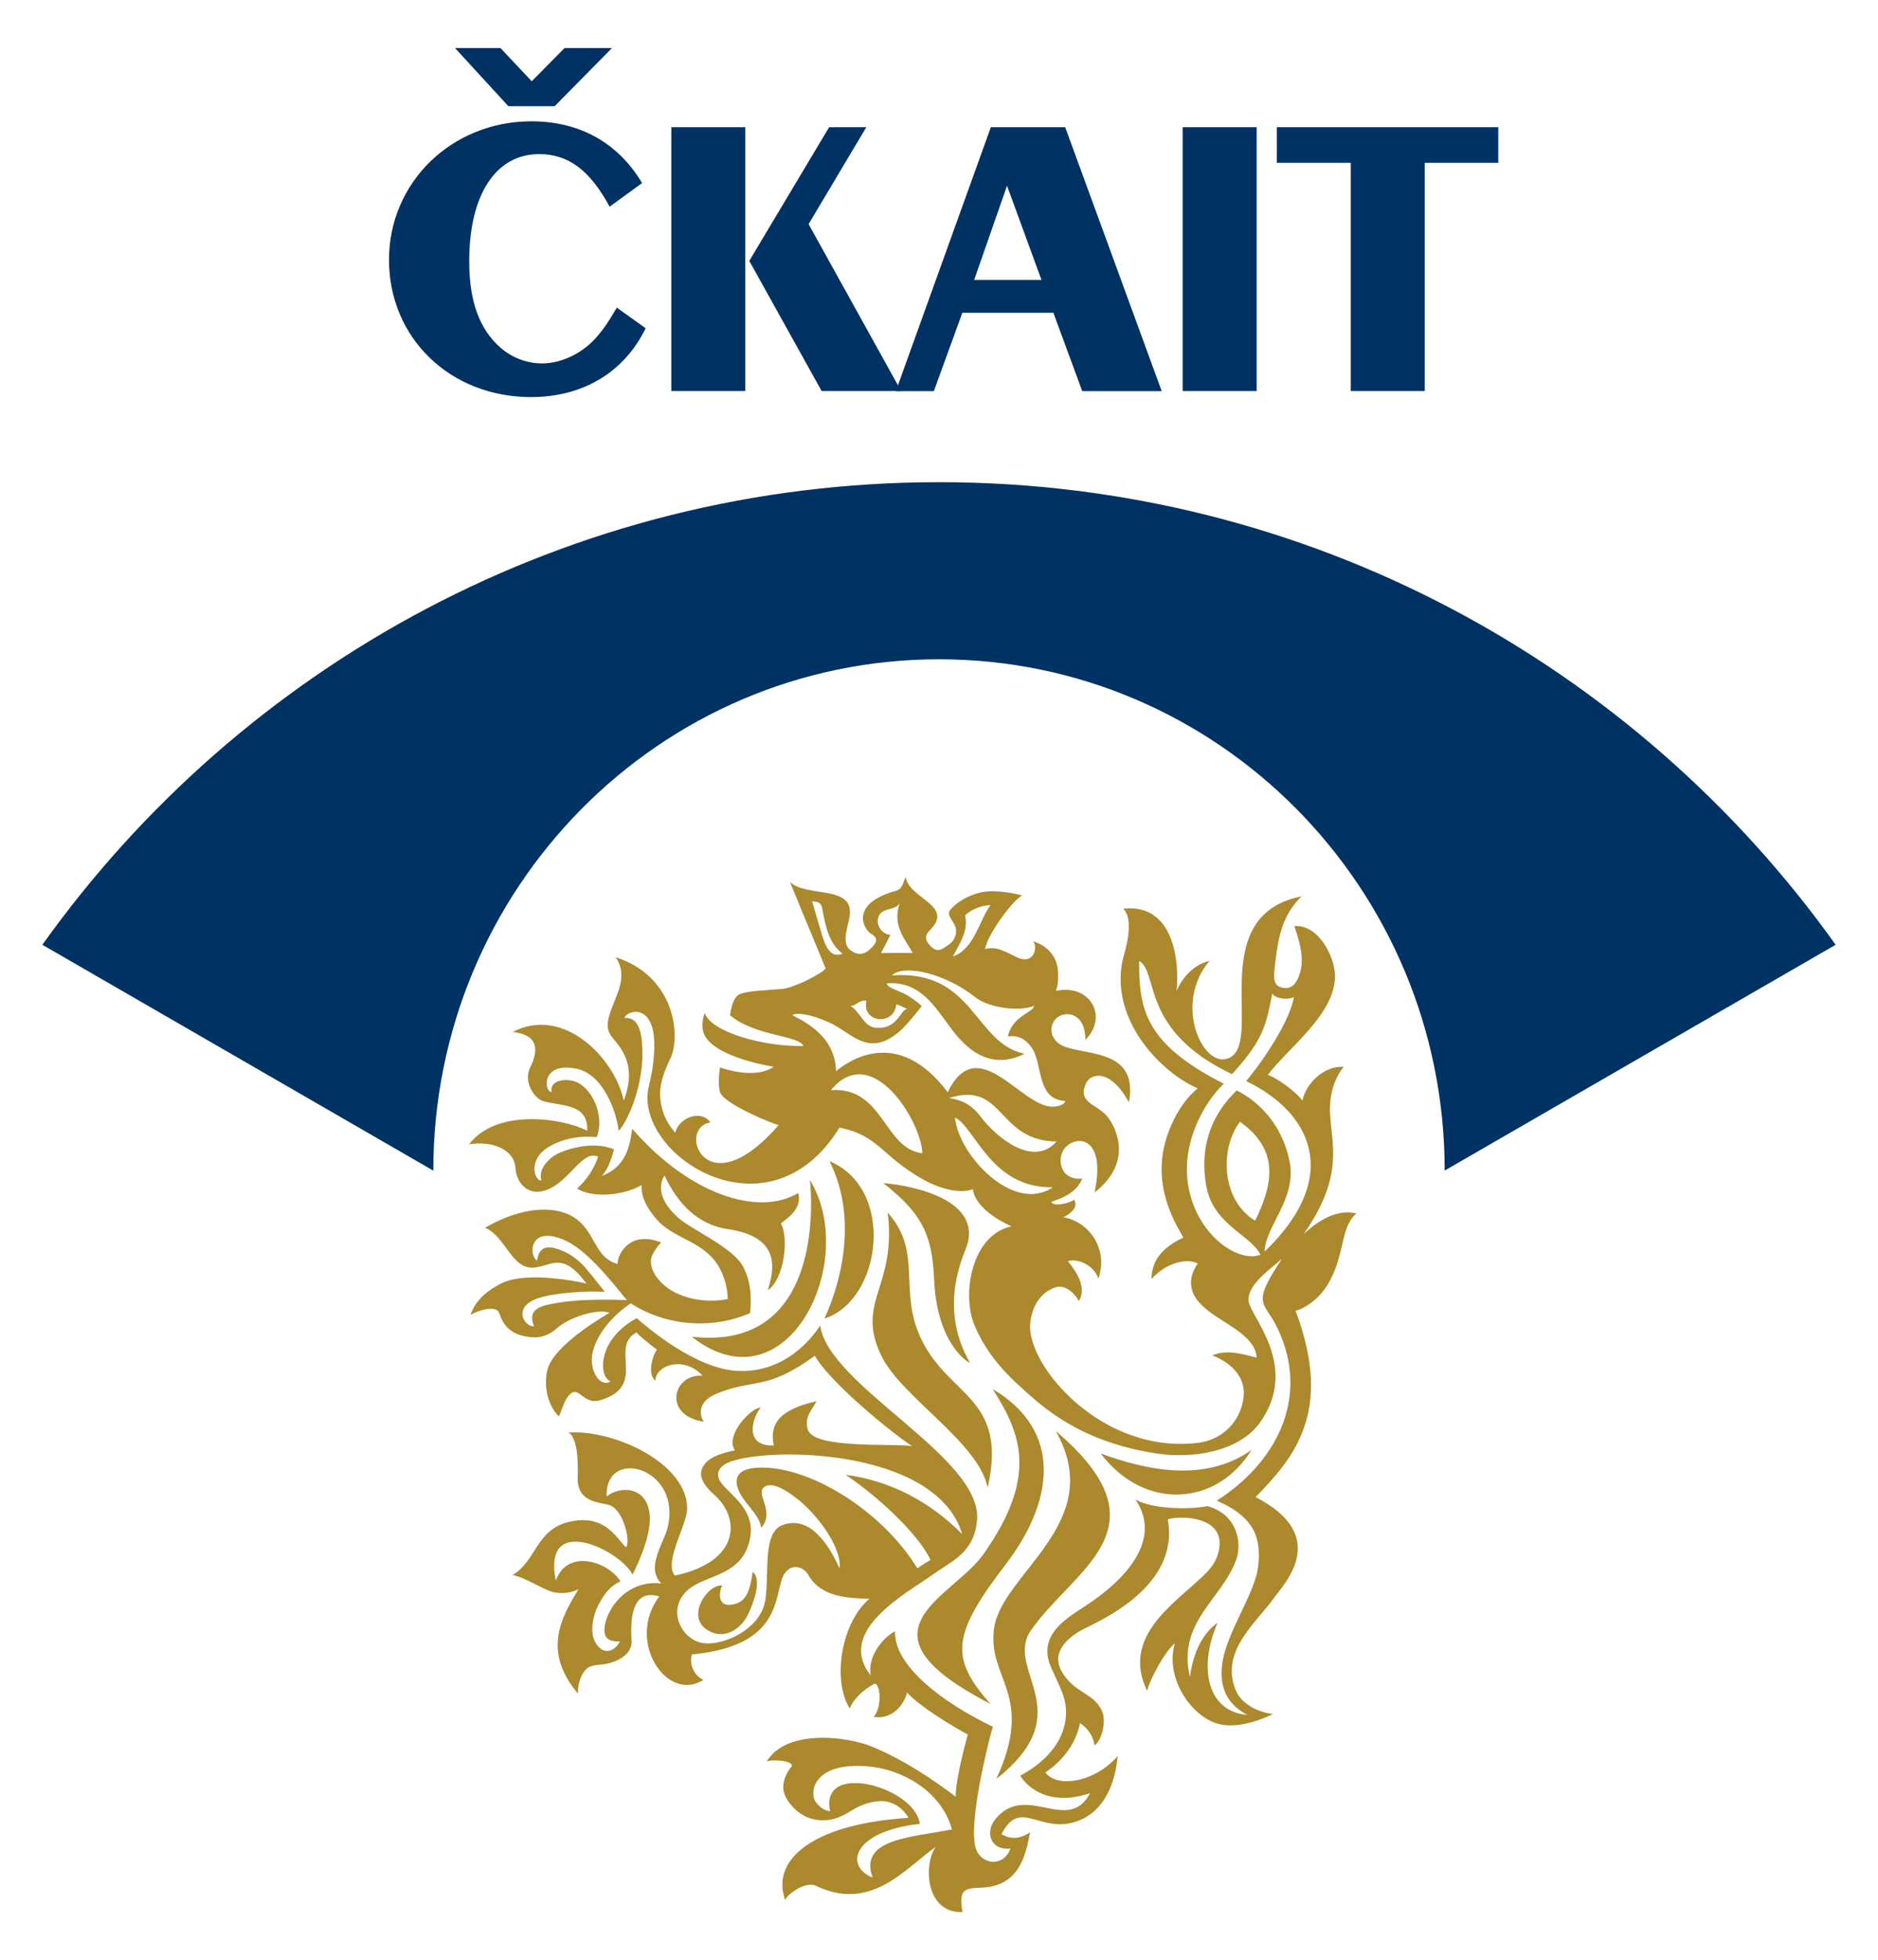 <?xml version="1.0" encoding="utf-8"?>
<!-- Generator: Adobe Illustrator 26.0.3, SVG Export Plug-In . SVG Version: 6.00 Build 0)  -->
<svg version="1.1" id="Vrstva_1" xmlns="http://www.w3.org/2000/svg" xmlns:xlink="http://www.w3.org/1999/xlink" x="0px" y="0px"
	 viewBox="0 0 258.96 270.17" style="enable-background:new 0 0 258.96 270.17;" xml:space="preserve">
<style type="text/css">
	.st0{fill:#003263;}
	.st1{fill:#AB892C;}
</style>
<g>
	<g>
		<path class="st0" d="M129.48,90.87c38.51,0,69.73,31.55,69.73,70.47l53.91-31.12c-27.54-38.58-72.64-63.76-123.64-63.76
			S33.37,91.64,5.84,130.22l53.91,31.13C59.75,122.42,90.97,90.87,129.48,90.87z"/>
		<g>
			<path class="st0" d="M84.06,28.49c-2.73-5.07-5.73-7.25-9.71-7.25c-6,0-9.65,5.62-9.65,14.78c0,5.51,1.42,9.38,4.31,11.89
				c1.58,1.42,3.71,2.18,5.73,2.18c2.78,0,5.73-1.47,7.69-3.82c0.93-1.09,1.47-1.91,2.62-3.87l3.98,2.84
				c-2.94,6.05-8.62,9.49-15.81,9.49c-11.13,0-19.58-8.13-19.58-18.92c0-10.69,8.67-19.09,19.63-19.09c6.65,0,11.94,2.94,15.27,8.51
				L84.06,28.49z M62.74,6.62h6.27l4.31,4.58l4.53-4.58h6.54l-7.91,8.02H70.1L62.74,6.62z"/>
			<path class="st0" d="M92.57,17.53h10.2V53.9h-10.2V17.53z M114.33,17.53h5.13l-7.96,13.36l12.76,23.01h-10.96l-9.98-17.94
				L114.33,17.53z"/>
			<path class="st0" d="M136.63,17.53h10.25l13.31,36.38h-10.96l-3.98-10.8H132.7l-3.93,10.8h-5.24L136.63,17.53z M143.61,38.58
				l-4.75-12.98l-4.53,12.98H143.61z"/>
			<path class="st0" d="M163.08,17.53h10.2V53.9h-10.2V17.53z"/>
			<path class="st0" d="M186.26,22.44h-10.2v-4.91h30.54v4.91h-10.14V53.9h-10.2V22.44z"/>
		</g>
	</g>
	<g>
		<path class="st1" d="M114.38,160.04c4.26,8.45,1.07,17.94-0.7,21.7C121.56,179.23,123.58,163.89,114.38,160.04z"/>
		<path class="st1" d="M111.68,162.64c0,0,2.94,23.8-16.3,21.6C108.47,194.54,118.56,173.86,111.68,162.64z"/>
		<path class="st1" d="M128.81,176.41c0.33,7.3,3.33,10.56,4.93,11.46c-0.4-1-4.32-6.64-0.62-15.6c3.13-7.59-9.57-9.12-11.32-9.19
			C127.42,167.44,128.54,170.53,128.81,176.41z"/>
		<path class="st1" d="M127.07,184.65c-3.3-6.77,0.25-12.07-4.66-17.51c1.25,10.28-4.48,12.26-0.89,19.71
			c2.77,5.74,13.39,11.9,14.67,18.19C139,192.62,130.94,192.6,127.07,184.65z"/>
		<path class="st1" d="M136.88,191.45c3.96,6.21,6.24,12.04-1.21,22.68c-4.32,6.18-18.76,10.6,0.91,20.72
			c-5.64-6.34-5.34-9.53,2.11-19.25C145.21,207.1,146.74,197.3,136.88,191.45z"/>
		<path class="st1" d="M145.58,197.24c7.17,12.6-7.39,19.53-8.5,27.15c-1.02,7.03,5.72,9.07,0.3,20.8c11.79-9.27,0.97-15,4.8-20.51
			C148.05,216.22,161.39,210.63,145.58,197.24z"/>
		<path class="st1" d="M151.78,200.34c6.04,7.97,16.04,7.26,20.8-0.5C166.17,204.37,158.21,202.68,151.78,200.34z"/>
		<path class="st1" d="M100.71,221.19c-1.84,0.16-1.54-1.88-1.13-2.64c-1.94-0.31-5.19,4.35-1.9,6.2c2.46,1.39,4.58-0.48,5.44-2.18
			c0.62-1.24,2.08-4.8,0.67-5.93C103.4,219.25,102.94,220.99,100.71,221.19z"/>
		<path class="st1" d="M179.79,170.06c6.43-9.2,3.11-13.53,3.67-18.44c0.18-1.6,0.72-3.2,1.82-4.58c-2.72-0.17-5.24,2.32-5.68,4.67
			c-1.03-1.41-3.61-3.15-4.77-3.57c2.92-3.81,8.98-8.15,9.25-13.3c0.15-2.71-2.18-7.46-5.6-7.2c0.6,1.8,1.51,4.45,0.7,6.7
			c-0.29,0.8-0.85,2.18-2.47,1.77c-1.15-0.29-1.07-1.45-0.96-2.55c0.46-4.41,1.02-7.32,3.72-10.02
			c-14.04,2.79-4.44,21.48-10.6,22.45c-3.3,0.51-6.93-7.76-2.1-13.55c-2.75,0.64-4.16,3.21-4.53,4.15
			c0.41-3.9-0.29-12.12-7.37-11.35c1.01,0.92,1.02,3.26,0.15,6.25c-2.49,8.56,4.9,16.28,10.14,18.52c0,0-2.77,1.98-4.31,6.83
			c-2.22,6.98,1.72,12.53,2.32,13.73c-2.15,1.05-4.39,2.63-4.39,5.73c2.15-2.41,5.04-2.89,6.39-2.14c0,0-0.92,1.13-0.94,2.56
			c-0.04,3.34,4.16,4.9,6.73,6.91c1.07,0.84,2.3,2,2.3,3.5c-1.8-0.5-4.24-1.18-6.1-0.3c1.06,0.35,4.83,2.08,4.3,5.9
			c-0.47,3.4-3.08,5.74-6.23,6.13c-13.32,1.65-23.7-10.72-23.17-16.43c0.22-2.38,1.4-4.3,3.5-5c1.2-0.4,2.54,0.65,3.2,1.9
			c1.29-2.1-0.8-4.6-1.5-5.5c1.1-0.4,3.45,0.31,4.2,2.4c1.46-4.22-1.47-7.94-4.84-8.45c0,0,2.38-1.08,1.48-2.43
			c-0.49,0.45-2.84,1.06-3.14,0.3c2.72-0.89,3.61-1.8,4.3-3.21c-3.15,0.38-3.75-3.03-2.19-4.45c1.78-1.62,5.42-0.94,3.86,6.36
			c5.53-4.25,2.84-9.26,1.63-10.61c-1.45-1.61-4.01-1.76-2.81-4.42c0.62-1.38,3.33-2.14,5.92,2.62c1.33-7.16-5.48-6.47-8.78-7.65
			c-2.26-0.81-2.32-3.03-1.17-3.99c1.29-1.07,3.97-0.66,3.94,3.04c3.27-3.33,0.55-7.8-4.07-6.76c0.42-0.95,0.36-2.53,0.22-3.32
			c-0.3-1.72-1.65-3.02-3.35-3.52c0.71,0.91,0.05,3.38-2.36,2.14c-2.77-1.42-3.16-1.27-4.28-1.08c0.39-2.01,3.63-6.5,5.11-7.38
			c0,0-2.03-0.59-4.26-0.58c-2.4,0.02-4.68,1.4-5.64,2.57c-0.73,0.9,0.96,1.7,0.8,3.12c-0.11,0.99-0.67,1.45-1.32,1.89
			c-0.59,0.4-1.22,0.87-2,0.15c-0.66-0.6-1.31-1.35-0.28-2.37c3.46-3.41-2.96-4.33-3.36-7.36c-0.31,0.79-0.41,1.69-1.36,1.95
			c-6.43,1.79-4.42,5.33-3.35,5.94c1.29,0.73,0.36,1.6-0.34,2.23c-0.77,0.69-1.71,0.68-2.6-0.03c-1.29-1.03-0.2-3.34-0.04-4.79
			c0.48-4.18-5.8-2.4-8.25-4.56l4.92,11.9c-0.49,0.71-4.34,2.67-5.96,2.82c-2.36,0.21-4.72,0.26-5.86,0.71
			c-1.12,0.44-1.36,2.93-1.36,2.93c3.5,2.92,9.29,2.68,10.13,4.22c-5.43,0.15-12.79-1.91-13.61-4.53c0,0-0.41,0.73-0.31,2.1
			c0.29,3.87,9.79,5.3,9.79,5.3c-2.28,1.67-6.46,0.45-7.36,0.09c-0.15,0.49-0.33,2.48-0.03,3.41c0.52,1.66,7.59,4.5,8.09,4.53
			c-10.06,11.65-14.15,0.35-9.39-0.36c-1.45-1.9-4.43-0.54-4.86,1.41c-1.2-1.26-2.08-3.2-2.1-5.3c-0.02-1.6,0.68-3.44,1.38-4.82
			c1.51-2.98,0.81-11.4-7.52-14.06c2.8,3.9-2.82,8.16-0.51,10.99c1.22,1.49,3.53,3.83,1.64,8.77c-1.23-5.8-8.26-13.12-15.31-9.46
			c1.11,0.19,4.57,0.51,2.4,4.92c-0.98,1.99,0.61,4.26,1.78,4.61c2.46,0.73,6.28,0.28,6.09,4.09c-3.55-1.81-12.57-3.06-16.29,1.88
			c2.73-0.51,6.23,0.46,6.4,3.27c0.13,2.03,1.59,3.49,3.38,3.24c3.77-0.52,5.67-5.95,8.02-4.81c-0.6,1.7-1.49,3.09-2.9,4.4
			c2.18,1.35,6.49,0.95,8.9-0.5c-0.12,1.75,0.87,3.31,1.97,4.63c2.12,2.56,5.83,2.96,8.07,5.76c1.11,1.38,1.82,3.42,1.82,5.32
			c-2.28,0.54-7.39,0.36-9.86-3.11c-0.52-0.73-1.03-1.96-0.5-3c0.35-0.68,0.61-1.05,1.2-1.7c-0.87-0.27-1.7-0.59-3-0.4
			c-1.5,0.22-2.96,1.72-3.03,3.39c-2.82-0.79-2.95-3.51-4.97-5.59c-2.82-2.9-8.33-2.33-13.3,0.6c2.8,1.1,3.63,5.7,6.69,5.49
			c2.5-0.18,3.93-2.36,7.29,2.19c-0.87-0.22-8.31-1.79-11.79,0.01c-1.79,0.92-3.49,2.21-4.19,4.31c1.18-0.69,3.5-1.31,3.92-0.33
			c0.34,0.81,0.89,3.3,4.88,3.43c1.14,0.04,2.32-0.53,3.11-1.25c1.58-1.45,5.54-2.78,7.27-2.14c0,0-6.75,3.79-8.32,7.15
			c-0.87,1.87-0.53,5.38,1.33,7.14c0.57-1.29,0.72-2.28,1.54-3.07c1.23-1.18,1.85,1.5,4.1,0.85c6.7-1.95,1.23-7.26,5.05-9.36
			c0.31,0.41,2.36,2.06,2.84,2.38c-0.42,0.36-1.5,3.24-0.23,4.28c0.05-2.22,4.03-3.46,6.51-0.68c-4.02-0.39-5.63,5.44,0.17,6.33
			c-0.59-0.82-0.95-2.76,1.76-3.87c5.21-2.14,6.83-0.33,13.55-5.22c2.1,3.74,10.97,10.91,13.43,12.46
			c-2.28-0.44-13.59,0.46-14.4-2.3c-0.52-1.77,0.6-2.7,1.2-3.9c-5.45,1.23-6.45,3.36-5.9,6.1c-4.3,0.15-2.82-4.1-1.8-5.2
			c-1.14-0.15-5,3.74-3.56,5.87c-1.64,0.38-3.93,0.88-4.56,2.61c-0.46,1.25,0.67,2.6,1.7,3.5c3.7,3.25,3.57,9.26-5.42,11.15
			c-1.55-1.95,1.68-6.92,1.7-9.21c0.05-6.23-9.99-10.91-16.36-10.51c1.67,1.08,1.2,6.06,1.28,6.83c0.26,2.61,2.59,2.76,4.17,3.12
			c2.2,0.51,3.18,5.37,2.46,5.86c-1.3-1.21-2.79-4.54-7.61-3.54c-4.79,0.99-4.68,5.4-8.01,7.38c1.87,0.35,4.31,2.11,5.75,2.38
			c2.02,0.39,3.35-0.45,3.35-0.45c-2.49,4.07-4.96,8.62-0.08,14.42c-0.09-1.56,0.7-3.46,1.75-3.77c1.25-0.37,1.87-0.07,3.5-0.76
			c0.87-0.37,2.2-1.23,2.14-2.68c-0.08-1.63-0.5-7.52,3.81-6.19c-4.64,6.19,1.07,14.71,6.1,11.5c-1.3-0.6-1.99-2.12-1.6-3.5
			c11.19-1.09,11.38-6.59,12.3-10.02c0.75-2.8,3.01-2.28,3.75-0.96c1.76,3.13,5.55,3.22,8.44,3.3c-3.9,3.27-5.17,11.24-2.72,15.12
			c0.39-1.09,1.78-2.6,3.51-3.45c0.9,0.56,0.77,3.66-0.22,4.6c2.99,0.48,4.43-2.31,4.61-3.36c1.82,2.04,6.79,4.98,8.39,5.8
			c-0.45,1.48-1.8,6.89-1.66,8.57c-3.58-2.67-7.1-4.99-11.3-6.8c-3.7-1.59-12.1-2.55-14.79,1.96c0.69-0.39,4.07-0.08,3.39,0.74
			c-0.67,0.8-1.12,1.91-1.1,2.9c0.03,1.54,1.97,3.86,4.21,4.32c2.18,0.44,3.69-0.27,5.14-1.17c1.15-0.72,2.46-1.25,3.96-1.34
			c1.8-0.11,3.35,1.11,3.95,2.31c-12.52,0.77-19.07,5.42-17,11.32c0.16-0.65,2.76-2.68,4.25-1.96c7.54,3.63,12.21-2.27,16.51-5.37
			c-1.69,2.39-1.47,9.14,3.7,9c-0.59-3.21,0.36-3.29,2.59-3.37c5.33-0.18,6.13-4.62,6.73-7.61c-1.48,0.91-2.62,0.98-3.95,0.24
			c2.09-4.06,4.18-1.61,7.69-1.38c1.95,0.13,7.49-0.69,8.34-9.38c-3.27,3.7-8.42,4.4-9.98,2.24c2.01-1.29,4.2-3.7,4.78-6.8
			c1.1,0.74,1.85,1.84,2,3.06c0.92-0.48,1.62-3.12,1.12-4.49c-1.02-2.79-3.95-2.58-5.69-5.77c-1.49-2.73,1.22-4.8,2.95-5.69
			c2.33-1.21,13.45-5.93,11.72-15.19c1.79-0.56,8.66-0.49,6.86,4.98c-0.41,1.24-1.22,2.1-2.09,2.93
			c-3.91,3.73-11.22,8.33-7.61,15.74c0.3-1.5,2.58-5.66,3.83-6.55c-1.48,4.83,2.48,10.51,6.45,11.2c3.24,0.57,7.09-1.48,7.09-1.48
			c-2.2-0.2-4.41-1.48-5.14-3.22c-2.24-5.4,2.8-9.32,5.23-12.72c1.38-1.93,7.97-8.55-2.5-13.94c5.16-5.34,10.81-11.64,5.5-25.7
			c0.53-0.03,2.99-1.11,4.52-3.73c2.33-3.99,1.65-7.82,3.88-9.67C183.93,166.5,181.15,168.84,179.79,170.06z M92.07,210.5
			c-0.53,2.22-3.09,5.54-0.89,7.74c-5.35-0.57-8.06,4.5-7.82,6.69c0.1,0.92,0.71,1.37,2.12,1.31c-0.32,0.75-1.84,2.32-3.22,0.4
			c-1.09-1.52-0.48-4.13,0.38-5.67c0.73-1.3,1.43-2.32,2.93-3.02c-1.74-2.73-7.31-4.57-8.93-0.1c-1.92-9.56,9.03-4.09,10.58-0.81
			c0,0,2.55-4.8,2.38-7.99c-0.24-4.39-4.23-4.21-5.94-2.8C83.37,199.35,94.05,202.22,92.07,210.5z M120.33,258.79
			c-3.93-1.58-2.78-6.37,6.5-7.41c-0.59-5.04-13.9-8.8-12.36-1.73c-0.9-0.1-1.53-0.68-2-1.3c-0.86-1.14-0.5-5.58,7.34-4.88
			c4.23,0.38,9.89,3.1,11.46,8.68C125.8,253.24,118.36,253.39,120.33,258.79z M131.68,154.04c2.71,1.19,4.93,9.79,13.5,9.6
			C139.81,167.31,132.22,159.32,131.68,154.04z M135.38,154.1c-1.49-1.95-2.66-2.43-4.5-2.76c7.64-2.41,6.53,5.88,14.8,6
			C142.47,160.99,137.38,156.71,135.38,154.1z M133.08,126.14c0.9-0.8,2.1-1.3,3.5-1.4c-1.7,2.4-2.2,6-5.2,7.1
			C132.28,130.14,133.58,128.34,133.08,126.14z M124.08,124.45c-1.1,3.1,0.67,4.89,1.77,6.89c-0.5,0.01-4.37,0.01-4.37,0.01
			c0.48-0.87,0.65-1.2,1.3-2.5c-1.3-0.1-1.91-1.4-1.72-2.24C121.44,124.91,123.46,125.65,124.08,124.45z M119.48,137.95
			c-0.71,3,3.77,3.53,4.11,0.49c0.46,0.06,0.94,0.41,1.49,0.61c-0.98,0.16-1.35,2.98-4.47,2.58c-1.48-0.19-2.03-2.18-3.33-2.98
			C118.08,138.64,118.48,137.74,119.48,137.95z M113.28,128.64l-1.3-4.4c1.06-0.02,1.29,0.43,1.39,0.95
			c0.46,2.44,0.91,4.85,2.81,6.25C114.33,132.22,113.68,129.95,113.28,128.64z M109.28,139.95c0.2-0.4,2.37-0.33,5.39,1.14
			c2.68,1.3,4.87,4.3,8.61,1.66c1.28-0.9,2.12-2,3.18-3.27c0.24-0.29,0.64-0.8,0.64-0.8c-0.39-0.41-1.56-1.34-2.55-1.79
			c-1.08-0.49-2.21-0.81-2.27-1.35c4.6-0.4,6.7,3.35,8.67,5.95c1.25,1.64,4.73,6.58,10.33,3.75c-6.97-1.43-6.96-11.63-18.3-10.8
			c1.72-1.64,7.51-0.17,11.4,2.94c2.05,1.64,6.33,2.05,8.2,1.26c-0.11,0.96-2.96,1.34-3.6,4.2c1.6-0.2,2.46,0.5,3.18,1.42
			c1.71,2.16,0.62,7.28,4.72,7.48c-0.06,0.55-1.03,0.77-1.65,0.79c-4.4,0.2-10.36-10.57-14.55-1.99c-6.92-9.19-13.72-4.27-15.4-2.9
			C115.18,143.64,112.38,141.45,109.28,139.95z M127.18,158.95c-5.32-0.6-5.33-9.2-12.6-8.7
			C120.27,143.35,127.1,154.73,127.18,158.95z M76.15,179.7c-2.12,0.39-3.35,1.04-2.51,3.11c-1.46,0.03-2.99-2.75,0.67-3.91
			c2.39-0.76,6.85-1,9.09-0.84c0,0-1.81-2.33-2.67-3.31c-1.08-1.25-2.38-2.05-3.24-2.38c-1.24-0.48-3.12-1.12-3.43,1.38
			c-1.22-0.72-1.07-5.13,4.06-2.69c3.57,1.7,7.74,7.62,8.34,8.12C80.69,179.02,78.41,179.29,76.15,179.7z M104.66,202.28
			c-3.85,0.13-3.41,2.33-2.36,3.99c0.77,1.23,2.53,2.84,2.66,4.3c1.86-2.05-0.53-4.46,0.21-5.4c1.05-1.33,3.66,0.49,5.14,1.72
			c2.84,2.37,5.82,6.73,5.45,9.27c-1.27-2.8-3.85-7.37-7.78-5.99c-2.89,1.02-1.87,6.42-2.44,10.34c-0.59,4.05-5.95,6.51-8.84,5.91
			c-2.45-0.51-4.5-3.82-2.53-6.54c2.25-3.1,8.29-2.07,9.29-8.05c0.56-3.35-1.97-5.23-3.61-6.96c-1.81-1.91-0.2-2.92,0.45-3.23
			c4.77-2.26,28.74-2.29,32.38,9.81c-4.41-4.45-9.9-7.38-16.1-8.18c3.08,1.97,9.67,7.47,11.74,11.74c-0.63,0.33-1.48,0.9-1.82,1.16
			C121.77,208.39,111.79,202.04,104.66,202.28z M167.78,206.84c5.42,2.33,6.13,5.39,5.7,9.1c-0.44,3.81-4.6,9.36-5,13.8
			c-0.31,3.44,1.2,5.39,3.5,6.62c-5.42-0.41-6.85-6.43-4.07-12.71c-1.45,1.05-3.24,3.09-3.83,7.49c-1.8-7.6,4.42-10.67,6.4-16.2
			c0.75-2.09,0.3-6.15-3.98-7.35c-2.35,0.48-7.6,0.46-9.94-0.92c3.28,4.75,0.13,10.07-6.88,14.67c-2.74,1.8-7,4.2-4.5,9
			c0.9,2.2,2.33,4.15,1.64,7.31c-0.71,3.25-3.34,5.59-6.14,7.09c0.75,1.26,3.66,4.42,9.64,2.41c-3.05,5.75-8.79-1.56-13.04,3.55
			c-1.54,1.85-0.66,4.42,2.06,4.07c-1.01,2.73-4.19,2.2-4.82-0.12c-0.58-2.14,0.13-6.37,0.63-9.12c0.21-1.16,1.11-5.45,1.76-7.53
			c-6.83-3.28-13.63-8.33-13.5-13.16c-1.45,0.74-3.86,3.31-3.34,6.09c-4.91-6.18,5.01-11.35,8.65-13.97
			c2.57-1.85,5.65-2.96,6.01-7.5c0.67-8.66-20.51-18.45-21.63-26.77c-0.97,1.5-4.66,6.51-11.27,6.27
			c-5.94-0.21-12.86-6.25-14.03-7.28c-5.46,2.95-5.3,8.08-3.6,8.72c-1.48,0.94-2.98-1.59-2.52-3.82c0.5-2.45,2.52-5.08,5.3-6.94
			c4.27,2.82,10.69,3.85,16.45,1.34c0.24-2.19,0.09-4.74-1.16-6.72c-1.55-2.46-7.07-4.9-8.75-6.41c-3.37-3.03-2.3-5.2-1.89-5.83
			c1.93,4.11,4.75,6.81,8.78,7.4c7.77,1.14,6.11,6.13,5.47,8.41c2.28-1.55,2.93-7.29,1.79-9.2c0.98-0.8,2.94-1.97,2.41-4.2
			c-5.61,3.35-15.17,0.08-22.91-8.86c-0.37,3.14-1.27,5.38-4.18,6.51c0.82-0.91,1.29-2.19,1.66-3.66c-1.69-0.76-4.59-0.76-7.49,0.47
			c-1.42,0.6-3.03,2.26-2.49,3.83c-0.99,0.07-1.97-2.93,1.07-4.69c1.84-1.06,4.08-1.54,6.54-1.3c1.16-2.96-0.65-7.02-3.22-7.74
			c-0.99-0.28-3.33-0.19-3,1.53c-1.06-0.06-1.47-4.19,3.38-3.23c3.74,0.74,5.56,5.89,5.87,8.59c1.36-1.49,3.22-6.04,3.26-10.28
			c0.02-1.99-0.01-5.49-2.45-5.3c0.15-0.98,4.53-2.5,4.07,4.8c-0.11,1.68-0.21,2.44-0.74,4.71c-2.17,9.16,16.38,21.65,26.31,5.61
			c5.44,1.09,5.68,3.85,11.57,7.17c2.33,1.31,5.24,2,6.83,1.3c0,0-0.08,2.64,5.3,5.14c-5.43,1.15-6.9,9.24-5.1,13.6
			c1.42,3.43,3.76,6.21,6.45,8.61c2.82,2.52,7.87,7.44,18.65,9.09c5.1,0.78,11.41-0.29,14.24-4.21c5.61-7.77-1.33-14.72-1.53-16.79
			c-0.21-2.25,2.97-4.39,4.6-5.82c-4.42,6.57-2.36,5.81-0.57,9.65C180.73,192.78,175.86,201.68,167.78,206.84z M174.39,172.51
			c0.03-3.46,4.44-7.23,3.44-12.39c-0.97-5.01-4.18-8.28-7.31-9.83c-0.74,0.85-5.68,5.04-4.17,13.26c0.97,5.29,6.22,6.72,7.46,9.4
			c-4.88,1.74-14.81-8.23-7.62-20.33c1.2-2.02,2.57-3.25,2.57-3.25c-10.88-5.49-11.72-10.3-11.68-16.92
			c2.75,1.61,0.09,9.57,12.8,15.6c4.68-5.04,4.75-7.34,5.57-11.12c0.37,0.8,2.45,0.9,2.98,0.46c-0.53,3.25-4.17,8.73-6.6,11.62
			C180.41,153.1,185.43,161.84,174.39,172.51z M173.08,168.24c-4.5-2.64-5.05-9.69-2.1-13.63
			C176.47,158.52,175.55,163.17,173.08,168.24z"/>
	</g>
</g>
</svg>
